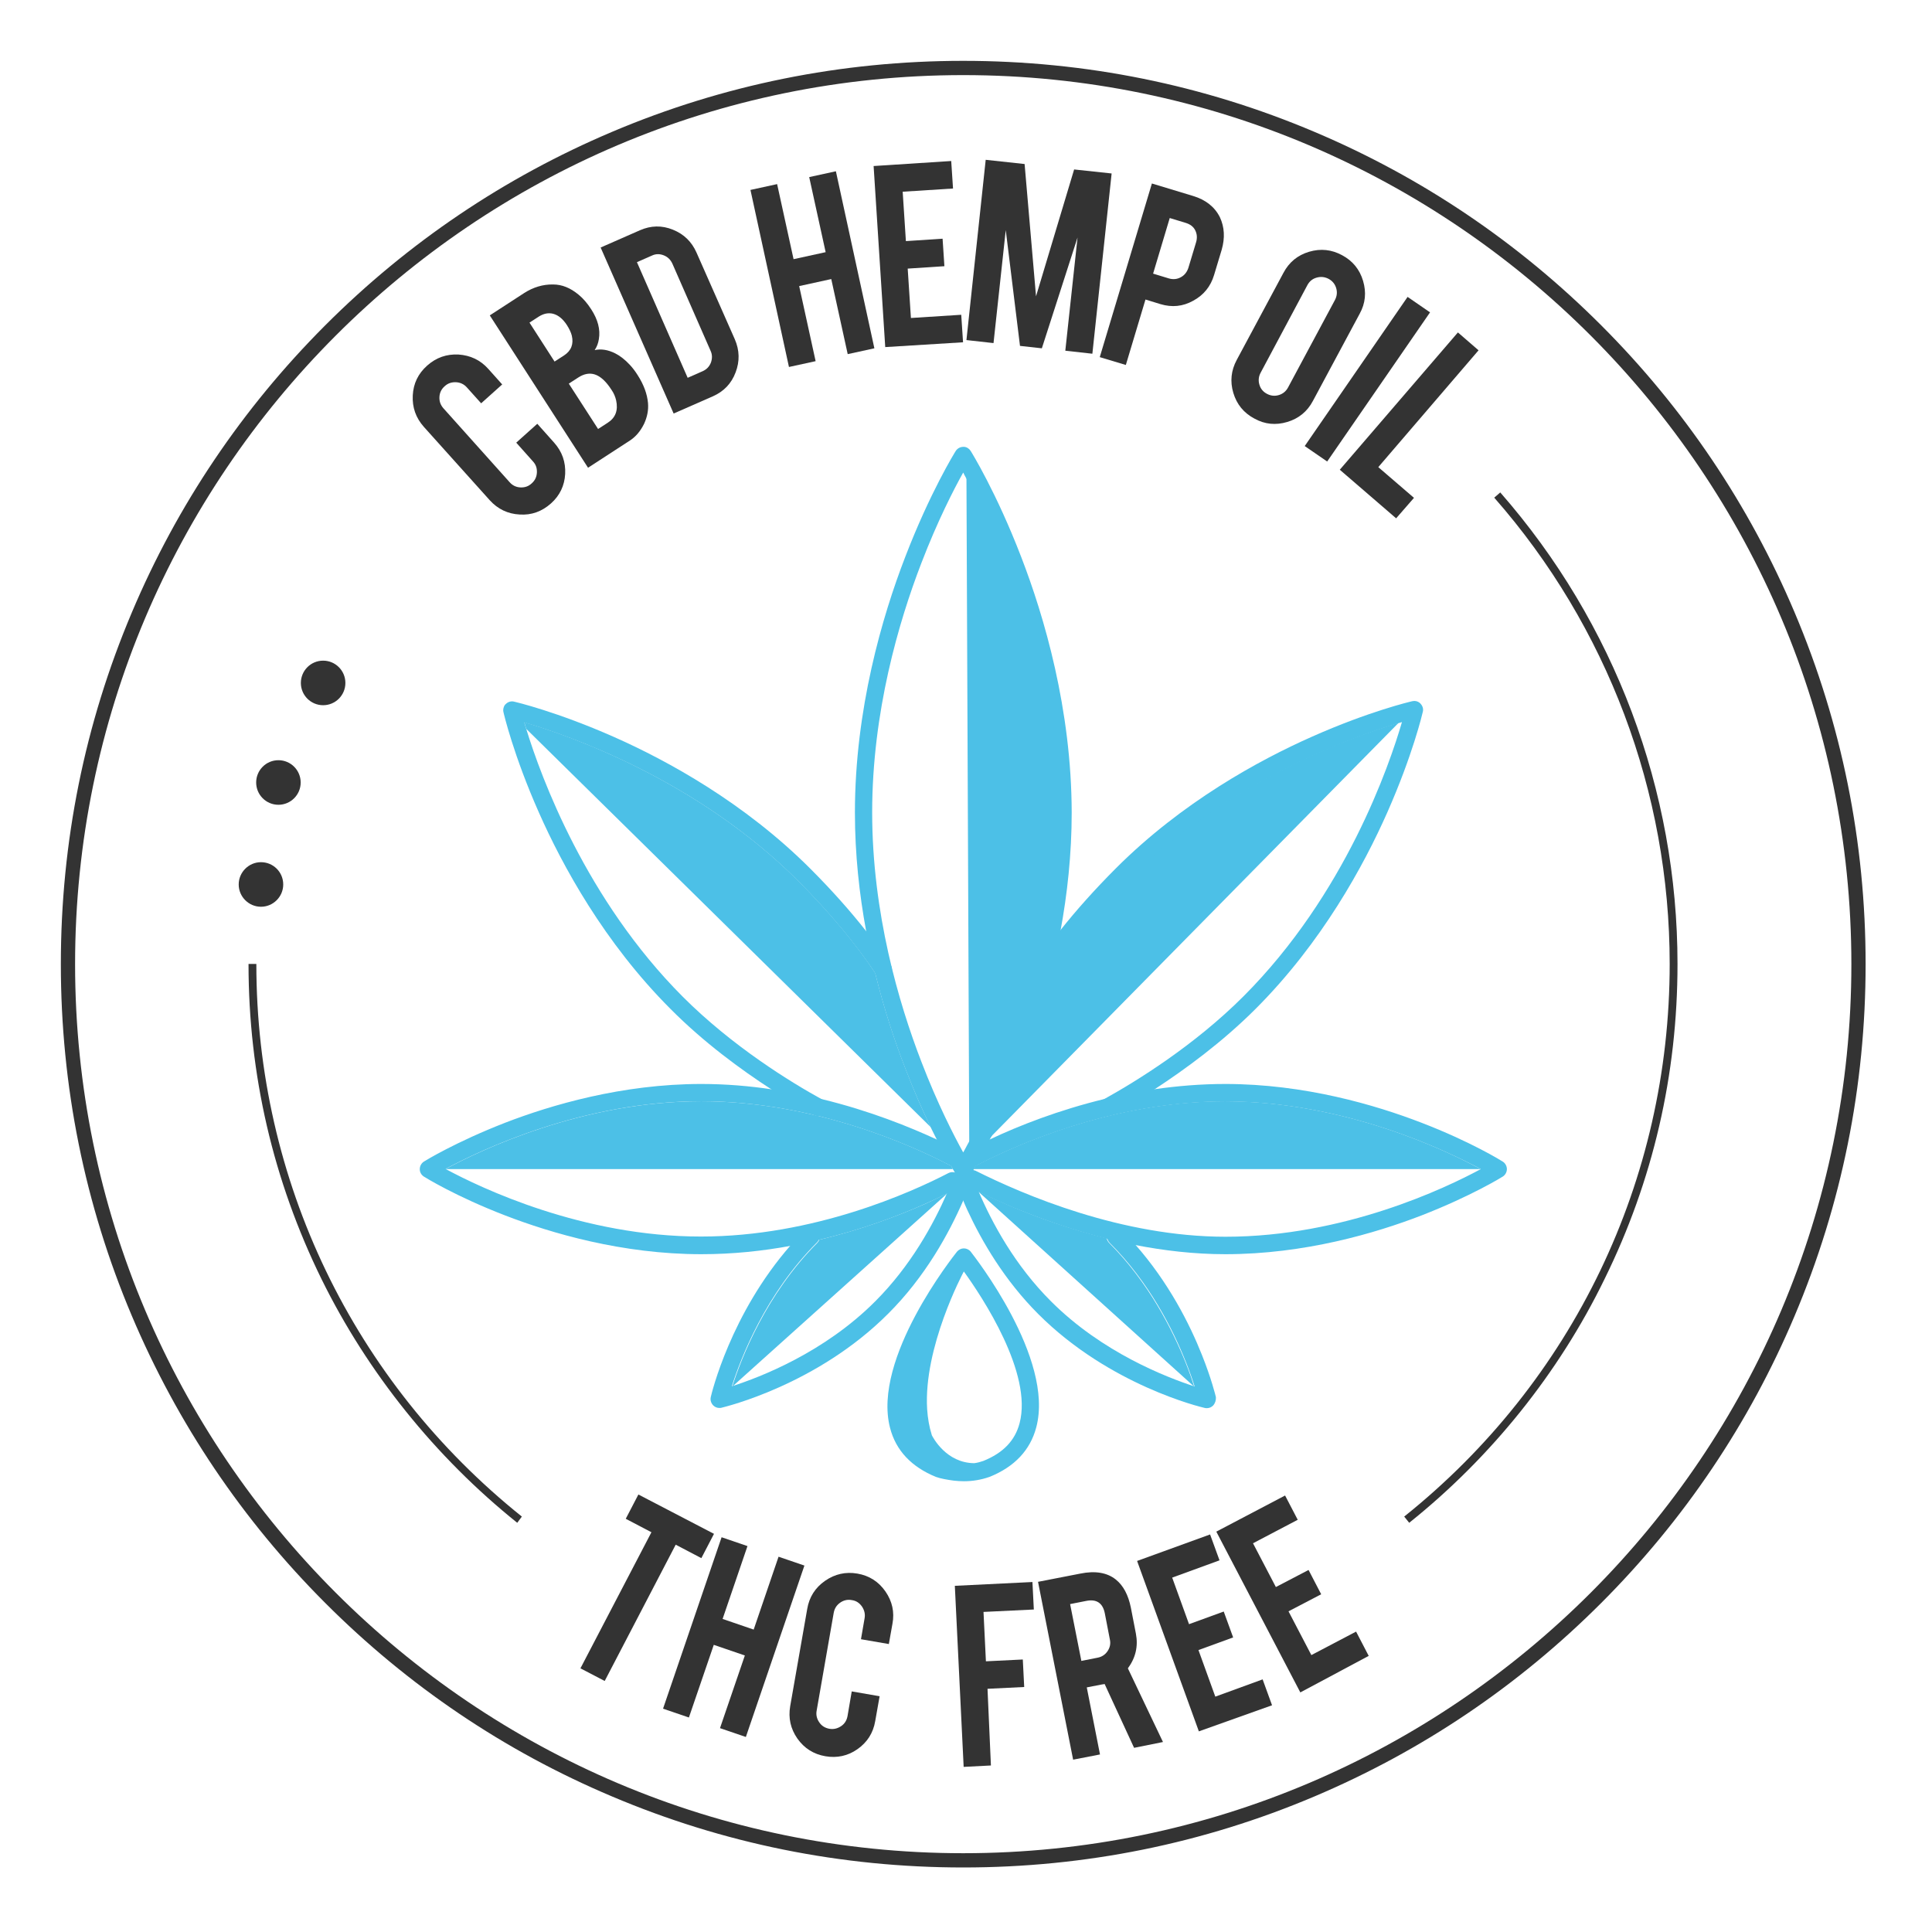 <svg width="127" height="127" viewBox="0 0 127 127" fill="none" xmlns="http://www.w3.org/2000/svg">
<g filter="url(#filter0_d_24_352)">
<path d="M117.97 36.261C114.977 29.188 110.707 22.841 105.262 17.391C99.818 11.942 93.465 7.653 86.412 4.671C79.097 1.57 71.333 0 63.318 0C55.317 0 47.539 1.57 40.224 4.671C33.158 7.666 26.818 11.942 21.374 17.391C15.93 22.841 11.645 29.201 8.666 36.261C5.569 43.584 4 51.356 4 59.379C4 67.388 5.569 75.174 8.666 82.497C11.659 89.57 15.93 95.916 21.374 101.366C26.818 106.816 33.158 111.104 40.224 114.086C47.539 117.187 55.303 118.758 63.318 118.758C71.333 118.758 79.097 117.187 86.412 114.086C93.478 111.091 99.818 106.816 105.262 101.366C110.707 95.916 114.991 89.556 117.97 82.497C121.067 75.174 122.636 67.401 122.636 59.379C122.636 51.356 121.067 43.584 117.97 36.261ZM63.318 117.821C31.128 117.821 4.936 91.602 4.936 59.379C4.936 27.156 31.128 0.937 63.318 0.937C95.508 0.937 121.7 27.156 121.7 59.379C121.7 91.602 95.508 117.821 63.318 117.821Z" fill="#333333"/>
<path d="M36.215 29.096C35.622 29.623 34.937 29.874 34.159 29.821C33.381 29.782 32.722 29.465 32.195 28.884L27.858 24.055C27.331 23.461 27.094 22.775 27.133 21.997C27.173 21.205 27.489 20.558 28.082 20.03C28.675 19.503 29.361 19.265 30.139 19.305C30.916 19.358 31.575 19.661 32.103 20.255L33.012 21.271L31.628 22.511L30.692 21.469C30.508 21.258 30.257 21.139 29.98 21.126C29.69 21.113 29.44 21.192 29.229 21.39C29.018 21.574 28.899 21.812 28.886 22.102C28.873 22.392 28.965 22.63 29.15 22.841L33.5 27.697C33.684 27.908 33.922 28.027 34.212 28.04C34.489 28.053 34.739 27.974 34.95 27.776C35.161 27.591 35.279 27.354 35.293 27.064C35.306 26.773 35.227 26.536 35.029 26.325L33.935 25.098L35.319 23.857L36.426 25.098C36.954 25.691 37.191 26.377 37.151 27.156C37.112 27.921 36.795 28.581 36.215 29.096Z" fill="#333333"/>
<path d="M38.655 26.747L32.196 16.732L34.45 15.267C35.044 14.884 35.69 14.686 36.362 14.7C36.942 14.7 37.495 14.924 38.036 15.373C38.326 15.61 38.603 15.927 38.866 16.336C39.301 17.009 39.473 17.655 39.367 18.289C39.328 18.553 39.235 18.803 39.09 19.014C39.512 18.922 39.96 18.988 40.435 19.226C40.751 19.384 41.081 19.635 41.41 19.991C41.582 20.176 41.753 20.4 41.911 20.651C42.32 21.284 42.544 21.904 42.597 22.498C42.636 22.96 42.544 23.408 42.346 23.844C42.109 24.332 41.806 24.688 41.437 24.939L38.655 26.747ZM36.454 19.767L37.087 19.358C37.548 19.054 37.719 18.619 37.588 18.064C37.535 17.853 37.429 17.629 37.271 17.378C37.008 16.969 36.705 16.718 36.362 16.626C36.045 16.547 35.742 16.613 35.439 16.798L34.806 17.207L36.454 19.767ZM39.315 24.2L39.947 23.791C40.461 23.461 40.646 22.973 40.501 22.313C40.448 22.089 40.356 21.851 40.198 21.627C39.842 21.073 39.473 20.73 39.09 20.611C38.748 20.506 38.392 20.572 38.023 20.809L37.39 21.218L39.315 24.2Z" fill="#333333"/>
<path d="M48.302 18.301C48.618 19.027 48.632 19.753 48.355 20.478C48.078 21.217 47.577 21.732 46.865 22.049L44.282 23.183L39.483 12.271L42.067 11.136C42.792 10.819 43.504 10.806 44.229 11.097C44.954 11.387 45.468 11.888 45.784 12.601L48.302 18.301ZM45.204 20.835L46.193 20.399C46.457 20.28 46.628 20.096 46.733 19.832C46.826 19.568 46.826 19.304 46.707 19.053L44.203 13.34C44.084 13.076 43.899 12.891 43.636 12.786C43.372 12.68 43.108 12.68 42.858 12.799L41.869 13.234L45.204 20.835Z" fill="#333333"/>
<path d="M52.534 14.806L53.615 19.741L51.862 20.123L49.331 8.485L51.084 8.102L52.165 13.037L54.274 12.576L53.193 7.641L54.947 7.258L57.477 18.896L55.724 19.279L54.643 14.344L52.534 14.806Z" fill="#333333"/>
<path d="M58.191 18.816L57.427 6.914L62.528 6.584L62.647 8.392L59.338 8.603L59.549 11.849L61.961 11.691L62.08 13.499L59.668 13.657L59.879 16.903L63.187 16.692L63.306 18.5L58.191 18.816Z" fill="#333333"/>
<path d="M65.309 18.553L63.529 18.355L64.795 6.505L67.352 6.782L68.103 15.478L70.608 7.139L73.073 7.403L71.807 19.252L70.028 19.054L70.832 11.612L68.486 18.896L67.049 18.737L66.113 11.124L65.309 18.553Z" fill="#333333"/>
<path d="M78.422 8.88C79.253 9.131 79.846 9.593 80.189 10.279C80.492 10.926 80.532 11.638 80.308 12.417L79.807 14.079C79.582 14.831 79.121 15.399 78.436 15.768C77.75 16.151 77.038 16.217 76.287 15.993L75.298 15.689L74.007 19.991L72.293 19.476L75.72 8.062L78.422 8.88ZM78.62 11.942C78.713 11.638 78.686 11.374 78.567 11.137C78.449 10.899 78.238 10.741 77.935 10.649L76.893 10.332L75.799 13.987L76.841 14.304C77.118 14.383 77.381 14.356 77.618 14.225C77.869 14.092 78.027 13.881 78.119 13.604L78.62 11.942Z" fill="#333333"/>
<path d="M88.217 12.773C88.915 13.143 89.377 13.71 89.601 14.462C89.825 15.214 89.759 15.94 89.377 16.626L86.305 22.353C85.936 23.052 85.369 23.514 84.618 23.738C83.867 23.963 83.142 23.897 82.456 23.514C81.758 23.145 81.296 22.577 81.072 21.825C80.848 21.073 80.927 20.347 81.296 19.661L84.368 13.934C84.737 13.235 85.303 12.773 86.055 12.549C86.819 12.324 87.531 12.404 88.217 12.773ZM87.755 15.716C87.887 15.465 87.913 15.201 87.834 14.937C87.755 14.673 87.584 14.462 87.334 14.33C87.083 14.198 86.819 14.172 86.543 14.251C86.266 14.33 86.068 14.502 85.936 14.752L82.865 20.506C82.733 20.756 82.707 21.02 82.786 21.284C82.865 21.561 83.036 21.759 83.287 21.891C83.537 22.023 83.801 22.049 84.064 21.97C84.328 21.891 84.539 21.719 84.671 21.469L87.755 15.716Z" fill="#333333"/>
<path d="M87.242 26.337L85.766 25.322L92.528 15.517L94.004 16.533L87.242 26.337Z" fill="#333333"/>
<path d="M91.775 30.072L88.071 26.878L95.835 17.853L97.193 19.027L90.602 26.707L92.948 28.726L91.775 30.072Z" fill="#333333"/>
<path d="M42.822 96.722L41.134 95.837L41.965 94.241L46.934 96.827L46.104 98.424L44.417 97.54L39.75 106.499L38.155 105.668L42.822 96.722Z" fill="#333333"/>
<path d="M46.92 104.124L45.285 108.9L43.585 108.32L47.434 97.051L49.135 97.632L47.5 102.421L49.543 103.121L51.178 98.331L52.878 98.912L49.029 110.18L47.329 109.6L48.963 104.823L46.92 104.124Z" fill="#333333"/>
<path d="M54.262 111.447C53.485 111.316 52.865 110.92 52.417 110.286C51.969 109.64 51.811 108.94 51.942 108.162L53.063 101.762C53.195 100.984 53.59 100.363 54.236 99.915C54.882 99.466 55.594 99.308 56.358 99.44C57.136 99.572 57.756 99.968 58.204 100.614C58.652 101.261 58.81 101.973 58.665 102.739L58.428 104.071L56.596 103.755L56.833 102.382C56.886 102.105 56.82 101.841 56.661 101.604C56.49 101.366 56.279 101.221 55.989 101.182C55.712 101.129 55.449 101.195 55.225 101.353C54.987 101.525 54.856 101.736 54.803 102.026L53.682 108.452C53.63 108.729 53.696 108.993 53.854 109.217C54.012 109.455 54.236 109.587 54.513 109.64C54.79 109.692 55.053 109.627 55.291 109.468C55.528 109.31 55.66 109.086 55.712 108.808L55.989 107.185L57.822 107.502L57.532 109.138C57.4 109.917 57.004 110.537 56.358 110.986C55.739 111.421 55.027 111.579 54.262 111.447Z" fill="#333333"/>
<path d="M65.138 112.054L63.346 112.146L62.766 100.244L67.867 99.994L67.959 101.801L64.651 101.96L64.809 105.206L67.234 105.087L67.326 106.895L64.914 107.013L65.138 112.054Z" fill="#333333"/>
<path d="M71.017 99.44C71.992 99.242 72.77 99.374 73.337 99.822C73.838 100.218 74.167 100.838 74.338 101.683L74.668 103.385C74.826 104.216 74.655 104.969 74.141 105.668L76.448 110.511L74.549 110.893L72.612 106.697C72.559 106.71 72.506 106.724 72.454 106.724L71.439 106.921L72.308 111.329L70.542 111.672L68.235 99.981L71.017 99.44ZM72.625 102.052C72.493 101.379 72.084 101.102 71.412 101.234L70.344 101.445L71.083 105.18L72.15 104.969C72.427 104.916 72.651 104.771 72.809 104.533C72.968 104.296 73.02 104.032 72.954 103.755L72.625 102.052Z" fill="#333333"/>
<path d="M78.807 109.811L74.747 98.609L79.545 96.867L80.165 98.569L77.054 99.704L78.161 102.765L80.442 101.934L81.061 103.636L78.781 104.467L79.888 107.529L82.999 106.394L83.618 108.096L78.807 109.811Z" fill="#333333"/>
<path d="M85.477 107.251L79.954 96.682L84.475 94.307L85.306 95.903L82.366 97.447L83.869 100.324L86.018 99.202L86.848 100.799L84.7 101.92L86.202 104.797L89.142 103.253L89.972 104.85L85.477 107.251Z" fill="#333333"/>
<path d="M34.001 96.101C28.622 91.786 24.167 86.244 21.135 80.082C17.958 73.603 16.337 66.636 16.337 59.366H16.851C16.851 73.577 23.218 86.812 34.304 95.692L34.001 96.101Z" fill="#333333"/>
<path d="M92.634 96.101L92.305 95.692C103.404 86.812 109.757 73.564 109.757 59.366C109.757 48.07 105.658 37.184 98.223 28.713L98.619 28.37C106.132 36.947 110.271 47.952 110.271 59.366C110.271 66.636 108.663 73.603 105.473 80.082C102.468 86.258 98.012 91.8 92.634 96.101Z" fill="#333333"/>
<path d="M18.618 54.141C18.618 54.946 17.959 55.605 17.155 55.605C16.351 55.605 15.691 54.946 15.691 54.141C15.691 53.336 16.351 52.676 17.155 52.676C17.959 52.676 18.618 53.323 18.618 54.141Z" fill="#333333"/>
<path d="M18.302 48.902C19.11 48.902 19.765 48.246 19.765 47.437C19.765 46.628 19.11 45.972 18.302 45.972C17.494 45.972 16.839 46.628 16.839 47.437C16.839 48.246 17.494 48.902 18.302 48.902Z" fill="#333333"/>
<path d="M21.241 42.357C22.049 42.357 22.704 41.702 22.704 40.893C22.704 40.084 22.049 39.428 21.241 39.428C20.432 39.428 19.777 40.084 19.777 40.893C19.777 41.702 20.432 42.357 21.241 42.357Z" fill="#333333"/>
<path d="M62.632 72.85H29.322C29.322 72.85 29.309 72.85 29.309 72.837C31.602 71.597 38.299 68.391 46.102 68.391C53.55 68.391 59.996 71.32 62.421 72.587C62.448 72.6 62.474 72.613 62.514 72.626C62.553 72.705 62.593 72.784 62.632 72.85Z" fill="#4CC0E7"/>
<path d="M97.328 72.85H64.005C64.044 72.784 64.084 72.705 64.137 72.613C64.176 72.6 64.229 72.587 64.269 72.56C66.694 71.307 73.114 68.391 80.535 68.391C88.338 68.404 95.035 71.597 97.328 72.85Z" fill="#4CC0E7"/>
<path d="M67.126 32.605C65.491 28.356 63.87 25.743 63.804 25.638C63.712 25.493 63.554 25.387 63.382 25.374C63.356 25.374 63.343 25.374 63.316 25.374C63.119 25.374 62.934 25.479 62.829 25.638C62.763 25.743 61.141 28.356 59.507 32.605C57.991 36.524 56.198 42.633 56.198 49.416C56.198 52.16 56.488 54.786 56.936 57.201C57.108 58.151 57.319 59.088 57.53 59.972C58.123 62.387 58.835 64.511 59.507 66.227C60.087 67.744 60.667 69.037 61.181 70.106C61.326 70.396 61.458 70.673 61.59 70.924C61.972 71.676 62.288 72.257 62.512 72.639C62.565 72.719 62.605 72.798 62.644 72.864C62.697 72.956 62.75 73.035 62.776 73.088C62.802 73.141 62.829 73.18 62.842 73.194V73.207C62.881 73.26 62.921 73.312 62.974 73.352C63.026 73.391 63.092 73.431 63.158 73.444H63.171C63.198 73.457 63.224 73.457 63.264 73.457C63.29 73.457 63.303 73.457 63.33 73.457C63.382 73.457 63.448 73.444 63.501 73.431C63.527 73.418 63.567 73.405 63.593 73.391C63.62 73.378 63.659 73.352 63.685 73.339C63.738 73.299 63.778 73.246 63.817 73.194C63.831 73.18 63.896 73.075 63.989 72.903C64.002 72.89 64.002 72.877 64.015 72.864C64.015 72.864 64.015 72.85 64.028 72.85C64.041 72.824 64.055 72.798 64.068 72.771C64.094 72.719 64.121 72.679 64.16 72.613C64.384 72.23 64.687 71.663 65.056 70.924C65.056 70.924 65.07 70.911 65.07 70.898C65.096 70.832 65.135 70.766 65.175 70.7C65.742 69.552 66.441 68.034 67.139 66.213C67.798 64.498 68.51 62.373 69.103 59.959C69.13 59.88 69.143 59.787 69.169 59.708C69.367 58.903 69.538 58.059 69.71 57.201C70.158 54.786 70.448 52.147 70.448 49.416C70.435 42.62 68.642 36.524 67.126 32.605ZM60.561 65.778C59.085 61.951 57.332 56.013 57.332 49.403C57.332 42.805 59.085 36.854 60.561 33.027C61.629 30.243 62.71 28.145 63.316 27.063C63.343 27.102 63.356 27.142 63.382 27.195C63.435 27.287 63.488 27.38 63.541 27.485C64.16 28.646 65.122 30.573 66.071 33.04C67.548 36.867 69.301 42.805 69.301 49.416C69.301 56.013 67.548 61.964 66.071 65.791C65.215 68.034 64.345 69.829 63.725 71.003C63.672 71.109 63.62 71.201 63.567 71.293C63.475 71.465 63.395 71.623 63.316 71.755C62.71 70.66 61.629 68.562 60.561 65.778Z" fill="#4CC0E7"/>
<path d="M63.158 73.444C63.237 73.681 63.158 73.945 62.961 74.09C62.934 74.103 62.908 74.13 62.881 74.143C62.697 74.235 62.486 74.341 62.275 74.447C61.88 74.644 61.445 74.856 60.97 75.067C59.098 75.911 56.66 76.835 53.852 77.495C53.245 77.64 52.626 77.772 51.993 77.891C50.148 78.234 48.17 78.445 46.101 78.445C40.894 78.445 36.215 77.059 33.209 75.898C29.953 74.644 27.936 73.391 27.857 73.338C27.699 73.233 27.594 73.061 27.594 72.863C27.594 72.863 27.594 72.863 27.594 72.85C27.594 72.652 27.699 72.467 27.857 72.362C27.936 72.309 29.953 71.069 33.209 69.802C36.215 68.641 40.894 67.255 46.101 67.255C47.709 67.255 49.265 67.387 50.754 67.611C51.901 67.783 53.008 68.007 54.05 68.258C57.2 69.023 59.823 70.092 61.59 70.91C61.893 71.055 62.17 71.187 62.433 71.319C62.618 71.412 62.789 71.504 62.947 71.583C63.158 71.689 63.264 71.913 63.251 72.124C63.251 72.203 63.224 72.282 63.185 72.349C63.053 72.599 62.763 72.718 62.499 72.626C62.473 72.612 62.433 72.599 62.407 72.586C59.981 71.319 53.535 68.39 46.088 68.39C38.284 68.39 31.601 71.596 29.294 72.837C29.294 72.837 29.307 72.837 29.307 72.85C31.627 74.103 38.297 77.284 46.075 77.284C53.496 77.284 59.929 74.367 62.341 73.114C62.473 73.048 62.605 73.035 62.736 73.061C62.776 73.074 62.816 73.087 62.855 73.101C62.947 73.14 63.013 73.206 63.066 73.299C63.079 73.312 63.092 73.325 63.092 73.351C63.145 73.391 63.158 73.404 63.158 73.444C63.158 73.43 63.158 73.43 63.158 73.444Z" fill="#4CC0E7"/>
<path d="M63.687 74.011C63.687 74.038 63.674 74.064 63.661 74.091C63.556 74.354 63.437 74.632 63.318 74.922C62.369 77.099 60.814 79.936 58.375 82.364C53.709 87.035 47.685 88.473 47.421 88.539C47.381 88.552 47.342 88.552 47.289 88.552C47.144 88.552 46.999 88.5 46.88 88.381C46.854 88.355 46.841 88.328 46.815 88.302C46.722 88.17 46.683 87.998 46.722 87.84C46.775 87.602 48.027 82.364 51.969 77.864C52.259 77.534 52.562 77.205 52.891 76.875C53.115 76.65 53.471 76.65 53.696 76.875C53.854 77.033 53.906 77.27 53.827 77.469C53.801 77.548 53.761 77.627 53.696 77.68C50.321 81.058 48.7 85.267 48.106 87.127C49.965 86.534 54.183 84.911 57.544 81.533C59.864 79.21 61.354 76.492 62.264 74.407C62.382 74.143 62.488 73.879 62.58 73.642C62.646 73.47 62.778 73.352 62.949 73.312C62.989 73.299 63.041 73.286 63.081 73.286C63.134 73.286 63.186 73.286 63.239 73.299C63.252 73.299 63.266 73.312 63.292 73.312C63.305 73.312 63.305 73.312 63.318 73.325C63.371 73.352 63.424 73.378 63.463 73.404C63.661 73.576 63.74 73.8 63.687 74.011Z" fill="#4CC0E7"/>
<path d="M93.529 42.791C93.502 42.91 92.87 45.615 91.195 49.402C89.653 52.886 86.898 57.953 82.548 62.307C80.36 64.498 77.908 66.292 75.905 67.598C74.811 68.311 73.835 68.878 73.097 69.274C73.005 69.327 72.912 69.34 72.82 69.34C72.622 69.34 72.425 69.235 72.319 69.05C72.161 68.773 72.266 68.43 72.543 68.271C72.57 68.258 72.596 68.245 72.636 68.219C74.679 67.084 78.501 64.735 81.744 61.489C88.441 54.786 91.341 46.275 92.158 43.464C92.118 43.477 92.079 43.491 92.039 43.504C89.126 44.375 80.742 47.304 74.151 53.902C72.082 55.973 70.329 58.071 69.09 59.958C69.076 59.985 69.063 59.998 69.05 60.024C68.879 60.288 68.523 60.367 68.259 60.183C67.996 60.011 67.916 59.655 68.088 59.391C68.549 58.678 69.09 57.939 69.683 57.174C70.737 55.841 71.977 54.456 73.347 53.084C77.697 48.729 82.759 45.971 86.239 44.428C90.009 42.752 92.725 42.118 92.843 42.092C93.015 42.052 93.186 42.092 93.318 42.197C93.331 42.211 93.357 42.224 93.371 42.25C93.516 42.395 93.581 42.606 93.529 42.791Z" fill="#4CC0E7"/>
<path d="M58.376 60.196C58.112 60.367 57.756 60.301 57.585 60.038C57.571 60.011 57.558 59.985 57.532 59.972C56.28 58.085 54.54 55.987 52.47 53.915C45.774 47.212 37.271 44.309 34.464 43.491C34.503 43.623 34.543 43.768 34.596 43.926C35.571 47.106 38.524 55.142 44.877 61.515C48.146 64.788 51.995 67.15 54.039 68.271C54.052 68.285 54.065 68.285 54.078 68.298C54.355 68.456 54.447 68.799 54.302 69.076C54.197 69.261 53.999 69.367 53.801 69.367C53.709 69.367 53.617 69.34 53.525 69.301C52.8 68.892 51.824 68.337 50.73 67.625C48.713 66.319 46.261 64.524 44.073 62.32C39.723 57.966 36.968 52.899 35.426 49.415C33.752 45.642 33.119 42.923 33.093 42.804C33.066 42.699 33.08 42.58 33.119 42.475C33.146 42.395 33.185 42.33 33.251 42.277C33.396 42.132 33.594 42.079 33.778 42.118C33.897 42.145 36.599 42.778 40.382 44.454C43.862 45.998 48.924 48.756 53.274 53.11C54.645 54.482 55.884 55.868 56.939 57.214C57.532 57.966 58.072 58.705 58.534 59.417C58.718 59.668 58.639 60.024 58.376 60.196Z" fill="#4CC0E7"/>
<path d="M99.055 72.85C99.055 73.048 98.95 73.233 98.791 73.338C98.712 73.391 96.696 74.631 93.44 75.898C90.434 77.059 85.755 78.445 80.548 78.445C78.505 78.445 76.501 78.207 74.603 77.838C73.983 77.719 73.377 77.574 72.771 77.429C70.398 76.835 68.249 76.056 66.47 75.317C65.666 74.974 64.941 74.644 64.308 74.341C64.097 74.235 63.886 74.143 63.702 74.037C63.662 74.024 63.636 73.998 63.596 73.985H63.583C63.385 73.892 63.267 73.694 63.267 73.483C63.267 73.457 63.267 73.43 63.267 73.391C63.267 73.378 63.267 73.365 63.28 73.351C63.293 73.312 63.306 73.259 63.333 73.219C63.385 73.101 63.491 73.008 63.596 72.956C63.715 72.903 63.86 72.876 63.992 72.916C64.018 72.929 64.058 72.929 64.084 72.942H64.097C67.327 74.565 73.746 77.297 80.561 77.297C88.352 77.297 95.048 74.09 97.341 72.85C95.035 71.61 88.352 68.403 80.548 68.403C73.127 68.403 66.694 71.319 64.282 72.573C64.242 72.599 64.203 72.612 64.15 72.626C63.939 72.678 63.728 72.599 63.583 72.441C63.557 72.415 63.53 72.375 63.517 72.335C63.412 72.124 63.438 71.874 63.583 71.702C63.636 71.649 63.688 71.596 63.754 71.557C64.137 71.359 64.585 71.135 65.059 70.91C65.059 70.91 65.073 70.91 65.073 70.897C66.971 70 69.581 68.971 72.639 68.232C73.68 67.981 74.774 67.77 75.908 67.598C77.384 67.387 78.94 67.255 80.548 67.255C85.755 67.255 90.434 68.641 93.44 69.802C96.696 71.055 98.712 72.309 98.791 72.362C98.95 72.467 99.055 72.652 99.055 72.85Z" fill="#4CC0E7"/>
<path d="M79.743 88.394C79.638 88.5 79.493 88.566 79.335 88.566C79.295 88.566 79.255 88.566 79.203 88.553C78.952 88.5 72.928 87.062 68.249 82.377C66.034 80.161 64.544 77.614 63.582 75.529C63.49 75.318 63.398 75.12 63.319 74.922C63.187 74.632 63.081 74.355 62.976 74.091C62.976 74.091 62.976 74.091 62.976 74.078C62.884 73.84 62.963 73.576 63.16 73.431C63.16 73.431 63.16 73.431 63.174 73.418C63.2 73.391 63.239 73.378 63.266 73.365C63.279 73.365 63.292 73.352 63.305 73.352C63.319 73.352 63.319 73.352 63.332 73.339C63.424 73.312 63.503 73.299 63.595 73.312C63.622 73.312 63.661 73.326 63.688 73.326C63.846 73.378 63.991 73.497 64.057 73.655C64.136 73.867 64.228 74.078 64.32 74.302C65.217 76.4 66.719 79.184 69.092 81.546C72.454 84.911 76.672 86.534 78.53 87.141C78.398 86.719 78.214 86.178 77.964 85.558C77.12 83.42 75.551 80.293 72.941 77.693C72.862 77.614 72.809 77.508 72.783 77.39C72.744 77.205 72.796 77.02 72.941 76.875C73.165 76.651 73.521 76.651 73.745 76.875C74.049 77.178 74.339 77.482 74.615 77.799C76.83 80.306 78.214 83.064 79.005 85.056C79.638 86.639 79.901 87.735 79.928 87.84C79.941 88.051 79.875 88.249 79.743 88.394Z" fill="#4CC0E7"/>
<path d="M63.806 78.274C63.701 78.142 63.529 78.063 63.358 78.063C63.187 78.063 63.028 78.142 62.91 78.274C62.686 78.564 57.321 85.294 58.507 89.859C58.889 91.35 59.917 92.432 61.539 93.092H61.552C61.776 93.184 62.29 93.277 62.699 93.33C62.923 93.356 63.147 93.369 63.371 93.369C63.925 93.369 64.492 93.277 65.019 93.092C65.032 93.092 65.045 93.079 65.058 93.079C66.693 92.419 67.721 91.324 68.117 89.833C69.329 85.294 64.03 78.564 63.806 78.274ZM67.022 89.556C66.719 90.704 65.942 91.509 64.636 92.036C64.439 92.102 64.254 92.155 64.043 92.182C62.198 92.168 61.328 90.493 61.249 90.334V90.321C61.078 89.78 60.985 89.213 60.946 88.632C60.695 84.581 63.279 79.725 63.358 79.58C64.584 81.282 67.892 86.27 67.022 89.556Z" fill="#4CC0E7"/>
<path d="M61.182 70.093L34.595 43.914C34.542 43.755 34.502 43.61 34.463 43.478C37.271 44.297 45.773 47.213 52.469 53.903C54.539 55.974 56.292 58.072 57.531 59.959C58.124 62.374 58.836 64.499 59.508 66.214C60.088 67.731 60.668 69.038 61.182 70.093Z" fill="#4CC0E7"/>
<path d="M69.448 49.416C69.448 56.014 67.695 61.965 66.218 65.791C65.282 68.219 64.347 70.12 63.714 71.294L63.529 27.209C64.149 28.33 65.19 30.375 66.218 33.054C67.695 36.867 69.448 42.805 69.448 49.416Z" fill="#4CC0E7"/>
<path d="M91.935 43.517L64.965 70.898C64.965 70.898 64.952 70.898 64.952 70.911C65.545 69.736 66.284 68.153 67.022 66.227C67.681 64.511 68.393 62.387 68.986 59.972C70.238 58.085 71.978 55.987 74.048 53.915C80.652 47.304 89.022 44.375 91.935 43.517Z" fill="#4CC0E7"/>
<path d="M62.289 74.434L48.132 87.154C48.725 85.294 50.346 81.084 53.721 77.706C53.787 77.64 53.826 77.574 53.853 77.495C56.674 76.822 59.112 75.899 60.971 75.067C61.445 74.843 61.894 74.632 62.289 74.434Z" fill="#4CC0E7"/>
<path d="M78.503 87.155L64.293 74.316C64.926 74.619 65.664 74.949 66.455 75.292C68.234 76.044 70.383 76.81 72.756 77.403C72.769 77.509 72.822 77.615 72.914 77.707C75.524 80.32 77.079 83.434 77.936 85.571C78.187 86.192 78.371 86.733 78.503 87.155Z" fill="#4CC0E7"/>
</g>
<defs>
<filter id="filter0_d_24_352" x="0" y="0" width="126.636" height="126.758" filterUnits="userSpaceOnUse" color-interpolation-filters="sRGB">
<feFlood flood-opacity="0" result="BackgroundImageFix"/>
<feColorMatrix in="SourceAlpha" type="matrix" values="0 0 0 0 0 0 0 0 0 0 0 0 0 0 0 0 0 0 127 0" result="hardAlpha"/>
<feOffset dy="4"/>
<feGaussianBlur stdDeviation="2"/>
<feComposite in2="hardAlpha" operator="out"/>
<feColorMatrix type="matrix" values="0 0 0 0 0 0 0 0 0 0 0 0 0 0 0 0 0 0 0.25 0"/>
<feBlend mode="normal" in2="BackgroundImageFix" result="effect1_dropShadow_24_352"/>
<feBlend mode="normal" in="SourceGraphic" in2="effect1_dropShadow_24_352" result="shape"/>
</filter>
</defs>
</svg>
